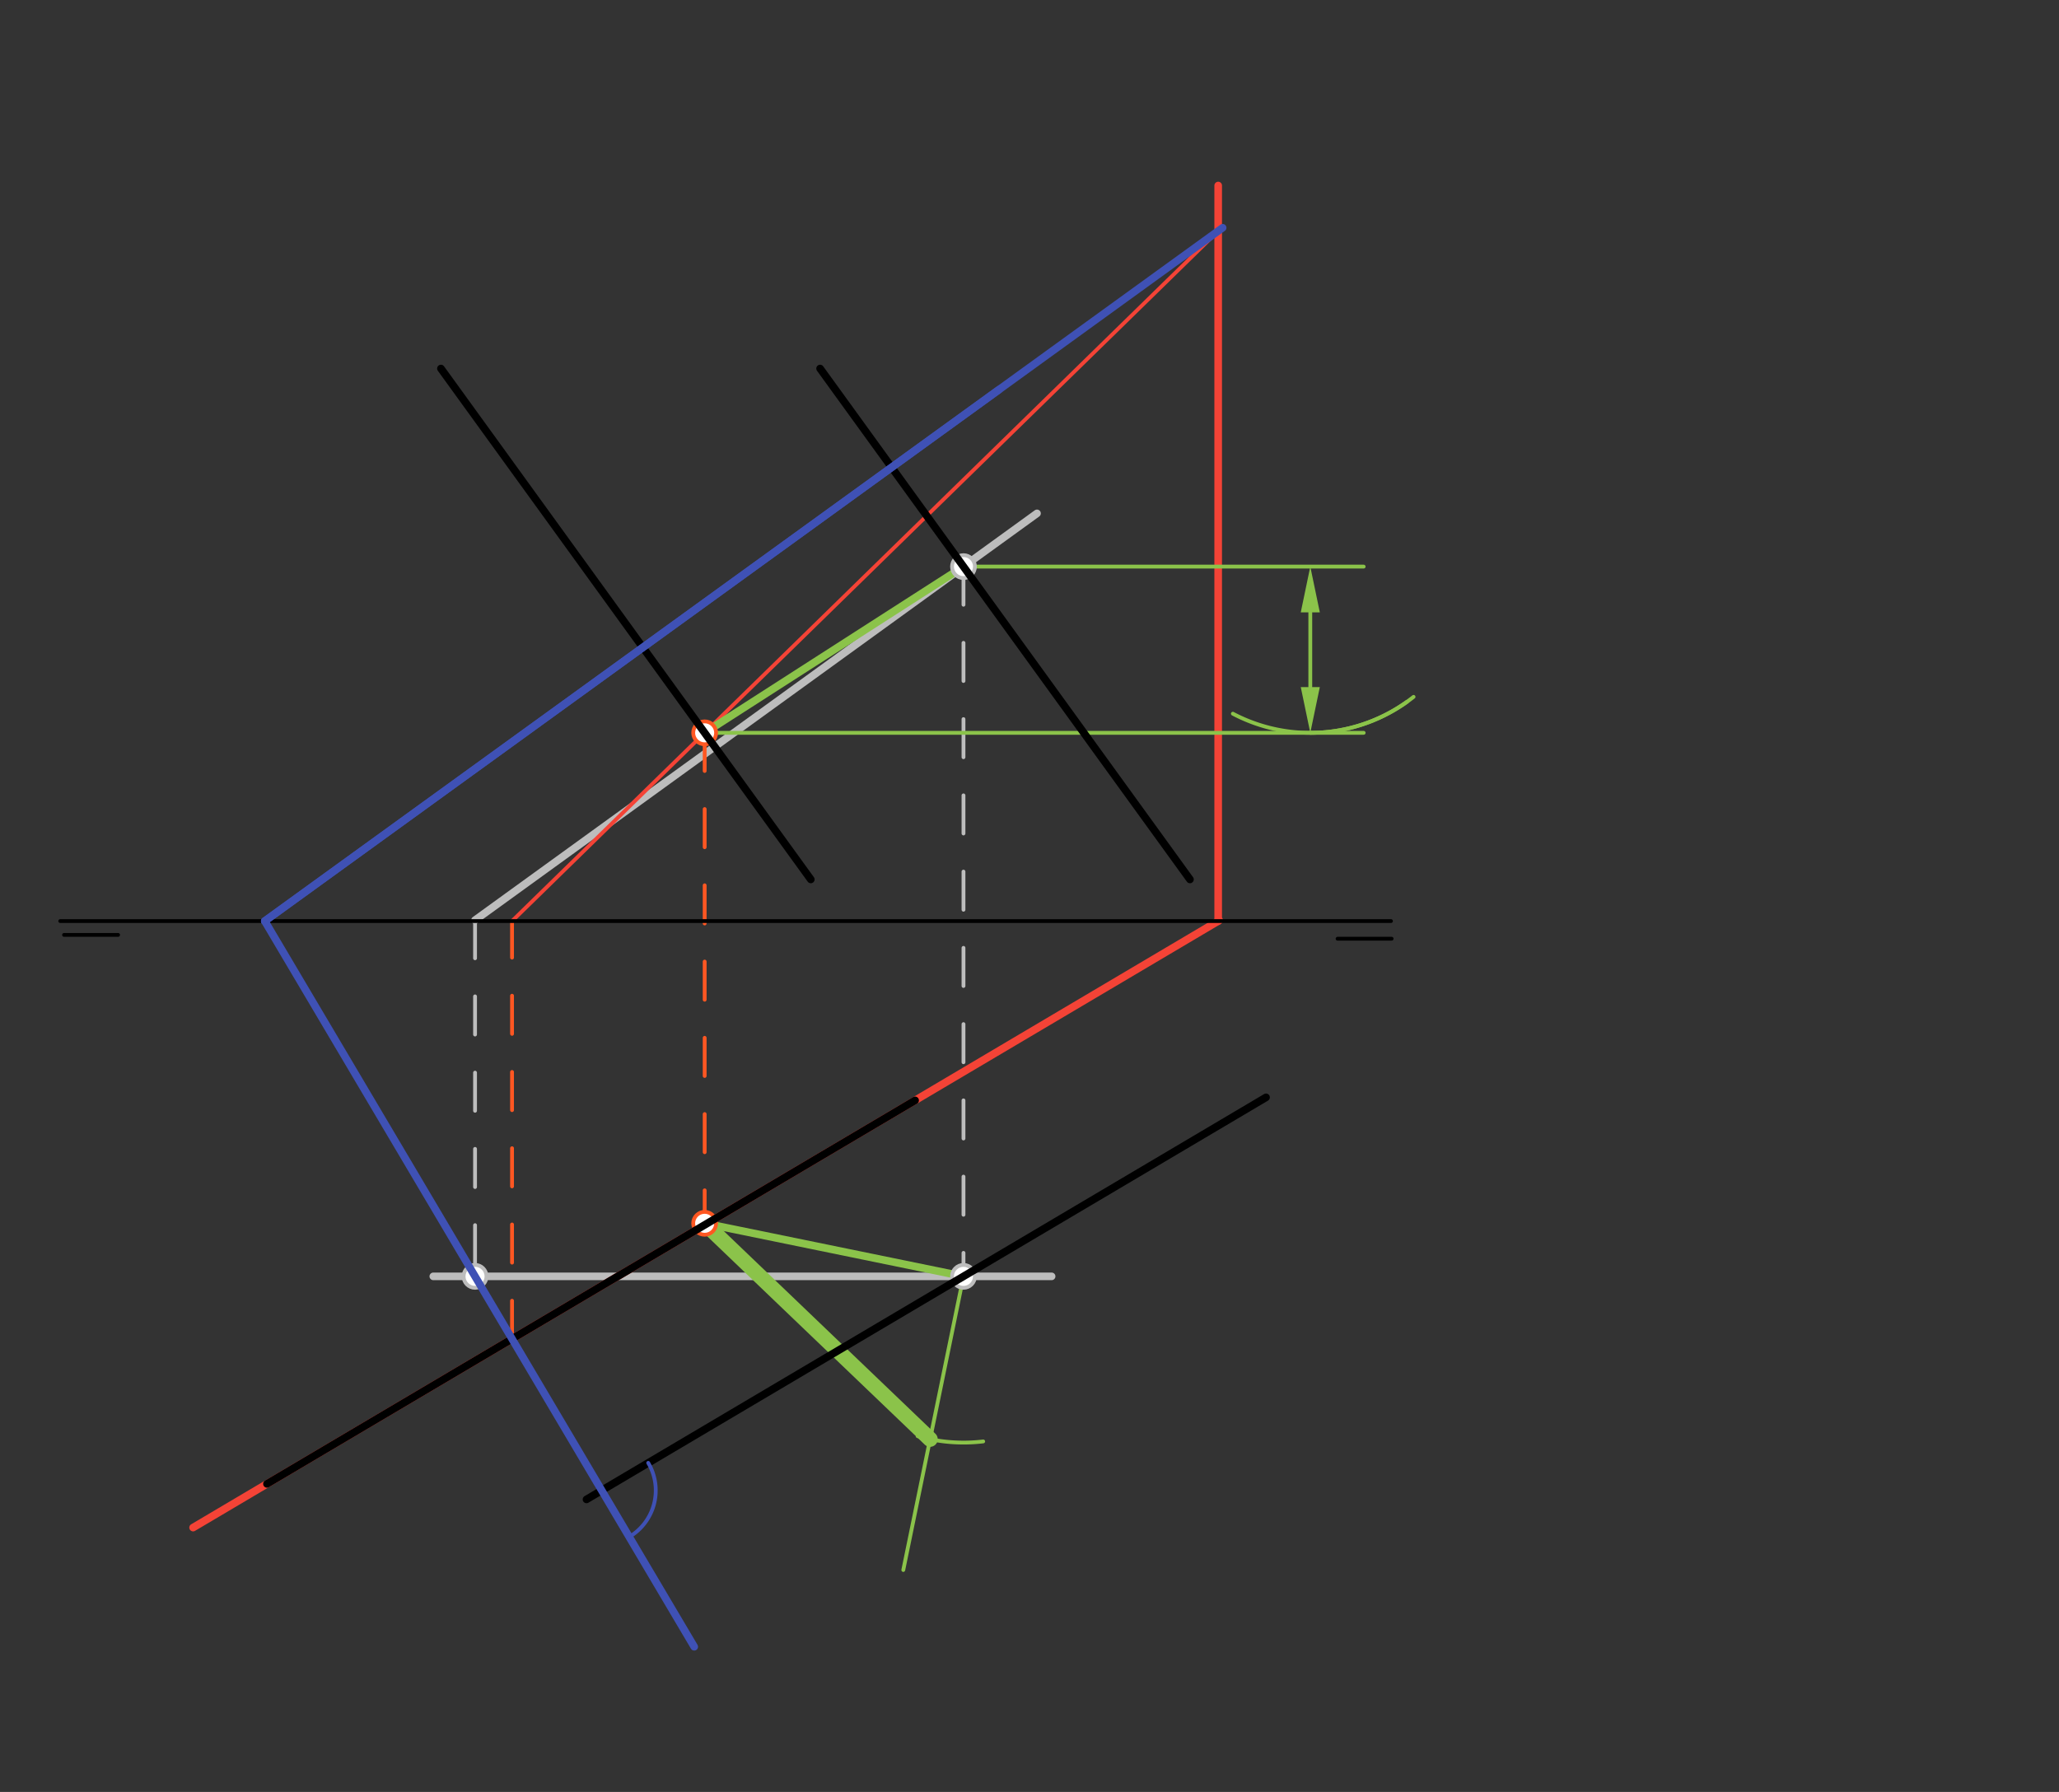 <svg xmlns="http://www.w3.org/2000/svg" class="svg--816" height="100%" preserveAspectRatio="xMidYMid meet" viewBox="0 0 540 470" width="100%"><rect x="0" y="0" width="540" height="470" fill="#333333" stroke="none"/><defs><marker id="marker-arrow" markerHeight="16" markerUnits="userSpaceOnUse" markerWidth="24" orient="auto-start-reverse" refX="24" refY="4" viewBox="0 0 24 8"><path d="M 0 0 L 24 4 L 0 8 z" stroke="inherit"></path></marker></defs><g class="aux-layer--949"><g class="element--733"><line stroke="#BDBDBD" stroke-dasharray="10" stroke-linecap="round" stroke-width="1" x1="252.687" x2="252.687" y1="148.611" y2="335.002"></line></g><g class="element--733"><line stroke="#673AB7" stroke-dasharray="none" stroke-linecap="round" stroke-width="1" x1="252.687" x2="124.587" y1="148.611" y2="241.34"></line></g><g class="element--733"><line stroke="#673AB7" stroke-dasharray="none" stroke-linecap="round" stroke-width="1" x1="252.687" x2="113.642" y1="334.771" y2="334.771"></line></g><g class="element--733"><line stroke="#BDBDBD" stroke-dasharray="none" stroke-linecap="round" stroke-width="2" x1="124.587" x2="271.97" y1="241.34" y2="134.652"></line></g><g class="element--733"><line stroke="#BDBDBD" stroke-dasharray="none" stroke-linecap="round" stroke-width="2" x1="113.642" x2="275.8" y1="334.771" y2="334.771"></line></g><g class="element--733"><line stroke="#BDBDBD" stroke-dasharray="10" stroke-linecap="round" stroke-width="1" x1="124.587" x2="124.587" y1="241.34" y2="334.771"></line></g><g class="element--733"><line stroke="#F44336" stroke-dasharray="none" stroke-linecap="round" stroke-width="2" x1="50.642" x2="319.77" y1="400.662" y2="241.415"></line></g><g class="element--733"><line stroke="#F44336" stroke-dasharray="none" stroke-linecap="round" stroke-width="2" x1="319.485" x2="319.485" y1="241.583" y2="48.662"></line></g><g class="element--733"><line stroke="#FF5722" stroke-dasharray="10" stroke-linecap="round" stroke-width="1" x1="134.289" x2="134.289" y1="351.167" y2="241.583"></line></g><g class="element--733"><line stroke="#F44336" stroke-dasharray="none" stroke-linecap="round" stroke-width="1" x1="319.485" x2="134.289" y1="60.585" y2="241.583"></line></g><g class="element--733"><line stroke="#FF5722" stroke-dasharray="10" stroke-linecap="round" stroke-width="1" x1="184.807" x2="184.807" y1="192.21" y2="320.856"></line></g><g class="element--733"><line stroke="#8BC34A" stroke-dasharray="none" stroke-linecap="round" stroke-width="2" x1="252.687" x2="184.807" y1="148.611" y2="192.21"></line></g><g class="element--733"><line stroke="#8BC34A" stroke-dasharray="none" stroke-linecap="round" stroke-width="2" x1="184.807" x2="252.687" y1="320.856" y2="334.771"></line></g><g class="element--733"><line stroke="#8BC34A" stroke-dasharray="none" stroke-linecap="round" stroke-width="1" x1="184.807" x2="357.642" y1="192.21" y2="192.21"></line></g><g class="element--733"><line stroke="#8BC34A" stroke-dasharray="none" stroke-linecap="round" stroke-width="1" x1="252.687" x2="357.642" y1="148.611" y2="148.611"></line></g><g class="element--733"><line stroke="#8BC34A" stroke-dasharray="none" stroke-linecap="round" stroke-width="1" x1="343.642" x2="343.642" y1="160.611" y2="180.21"></line><path d="M343.642,148.611 l12,2.5 l0,-5 z" fill="#8BC34A" stroke="#8BC34A" stroke-width="0" transform="rotate(90, 343.642, 148.611)"></path><path d="M343.642,192.21 l12,2.5 l0,-5 z" fill="#8BC34A" stroke="#8BC34A" stroke-width="0" transform="rotate(270, 343.642, 192.21)"></path></g><g class="element--733"><line stroke="#8BC34A" stroke-dasharray="none" stroke-linecap="round" stroke-width="1" x1="252.687" x2="236.899" y1="334.771" y2="411.788"></line></g><g class="element--733"><path d="M 343.642 192.21 A 43.599 43.599 0 0 0 368.99 184.084" fill="none" stroke="#8BC34A" stroke-dasharray="none" stroke-linecap="round" stroke-width="1"></path></g><g class="element--733"><path d="M 370.724 182.779 A 43.599 43.599 0 0 1 323.337 187.193" fill="none" stroke="#8BC34A" stroke-dasharray="none" stroke-linecap="round" stroke-width="1"></path></g><g class="element--733"><path d="M 240.66 376.679 A 43.6 43.6 0 0 0 257.854 378.064" fill="none" stroke="#8BC34A" stroke-dasharray="none" stroke-linecap="round" stroke-width="1"></path></g><g class="element--733"><line stroke="#8BC34A" stroke-dasharray="none" stroke-linecap="round" stroke-width="4" x1="184.807" x2="243.931" y1="320.856" y2="377.483"></line></g><g class="element--733"><circle cx="252.687" cy="148.611" r="3" stroke="#BDBDBD" stroke-width="1" fill="#ffffff"></circle>}</g><g class="element--733"><circle cx="252.687" cy="334.771" r="3" stroke="#BDBDBD" stroke-width="1" fill="#ffffff"></circle>}</g><g class="element--733"><circle cx="124.587" cy="334.771" r="3" stroke="#BDBDBD" stroke-width="1" fill="#ffffff"></circle>}</g><g class="element--733"><circle cx="184.807" cy="192.21" r="3" stroke="#FF5722" stroke-width="1" fill="#ffffff"></circle>}</g><g class="element--733"><circle cx="184.807" cy="320.856" r="3" stroke="#FF5722" stroke-width="1" fill="#ffffff"></circle>}</g></g><g class="main-layer--75a"><g class="element--733"><line stroke="#000000" stroke-dasharray="none" stroke-linecap="round" stroke-width="2" x1="212.642" x2="115.642" y1="230.662" y2="96.662"></line></g><g class="element--733"><line stroke="#000000" stroke-dasharray="none" stroke-linecap="round" stroke-width="1" x1="16.8" x2="30.973" y1="245.212" y2="245.212"></line></g><g class="element--733"><line stroke="#000000" stroke-dasharray="none" stroke-linecap="round" stroke-width="1" x1="350.8" x2="364.973" y1="246.212" y2="246.212"></line></g><g class="element--733"><line stroke="#000000" stroke-dasharray="none" stroke-linecap="round" stroke-width="2" x1="215.082" x2="312.082" y1="96.662" y2="230.662"></line></g><g class="element--733"><line stroke="#000000" stroke-dasharray="none" stroke-linecap="round" stroke-width="1" x1="15.8" x2="364.8" y1="241.583" y2="241.583"></line></g><g class="element--733"><line stroke="#000000" stroke-dasharray="none" stroke-linecap="round" stroke-width="2" x1="70.016" x2="239.998" y1="389.198" y2="288.617"></line></g><g class="element--733"><line stroke="#000000" stroke-dasharray="none" stroke-linecap="round" stroke-width="2" x1="332.036" x2="153.819" y1="287.82" y2="393.273"></line></g><g class="element--733"><line stroke="#3F51B5" stroke-dasharray="none" stroke-linecap="round" stroke-width="2" x1="69.447" x2="182.071" y1="241.583" y2="431.919"></line></g><g class="element--733"><path d="M 170.005 383.696 A 14.173 14.173 0 0 1 165.025 403.111" fill="none" stroke="#3F51B5" stroke-dasharray="none" stroke-linecap="round" stroke-width="1"></path></g><g class="element--733"><line stroke="#3F51B5" stroke-dasharray="none" stroke-linecap="round" stroke-width="2" x1="69.447" x2="262.01" y1="241.583" y2="102.191"></line></g><g class="element--733"><line stroke="#3F51B5" stroke-dasharray="none" stroke-linecap="round" stroke-width="2" x1="69.447" x2="320.653" y1="241.583" y2="59.74"></line></g></g><g class="snaps-layer--ac6"></g><g class="temp-layer--52d"></g></svg>